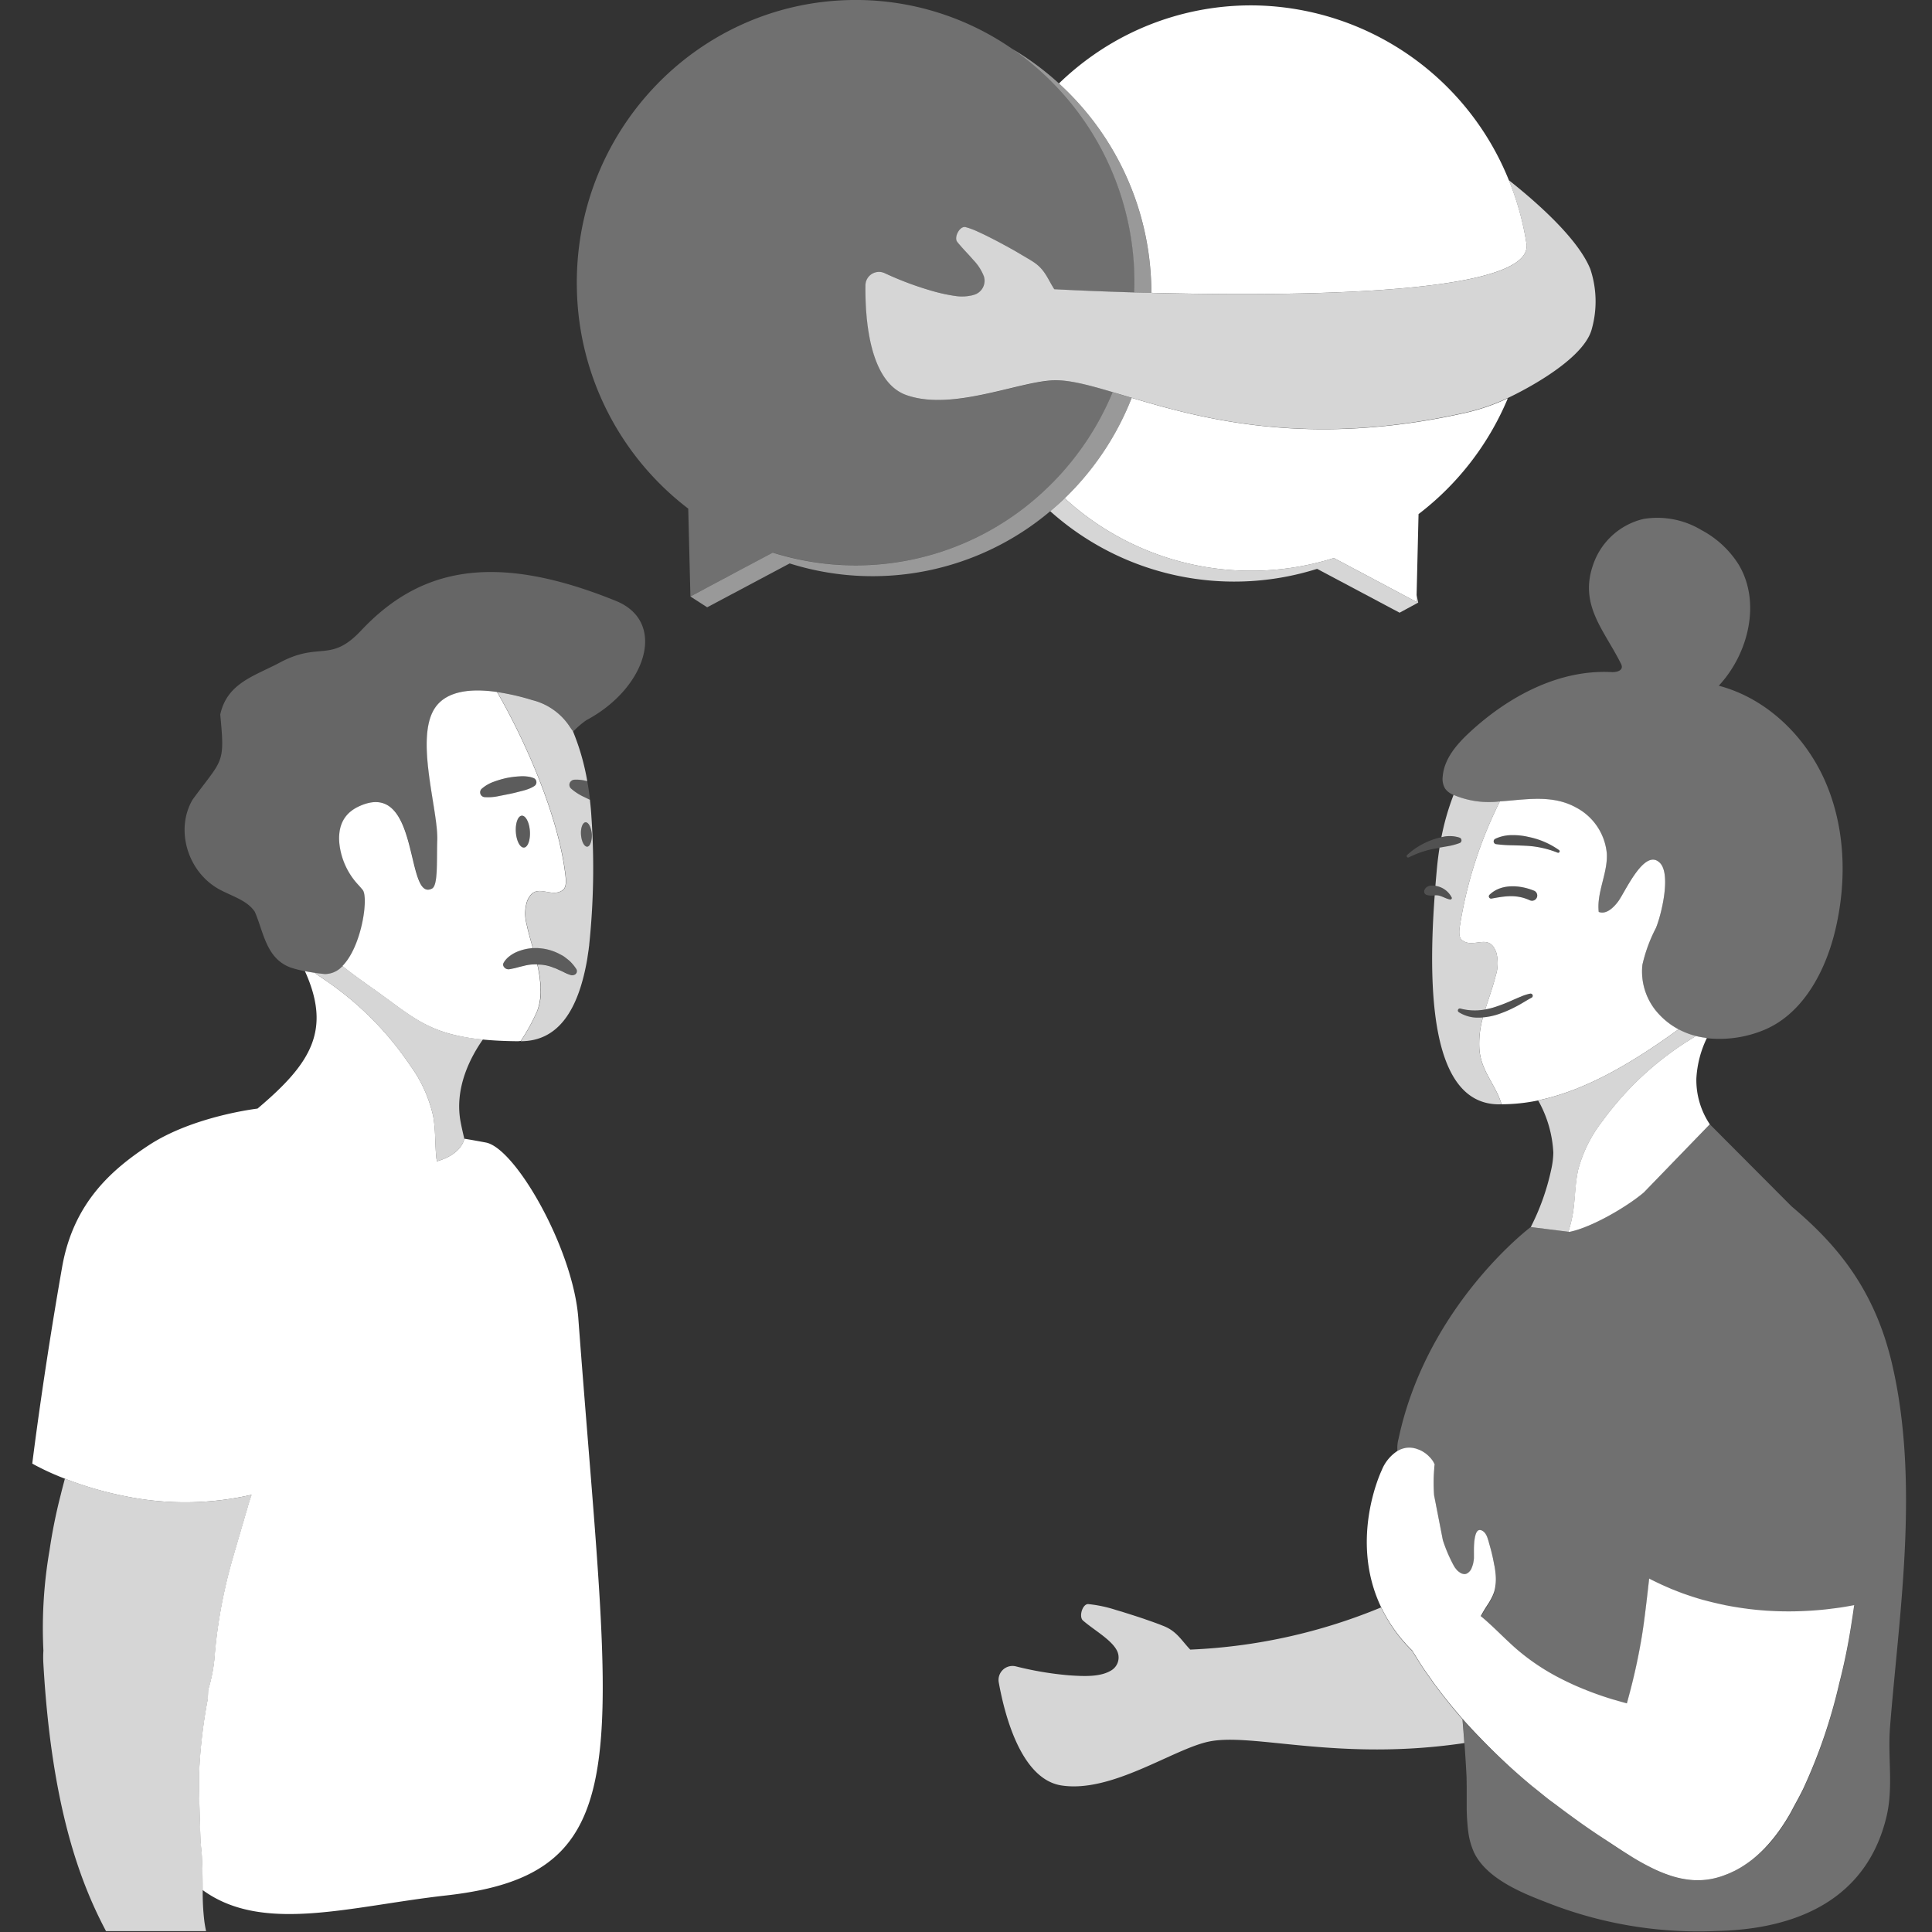 <svg viewBox="0 0 300 300" xmlns="http://www.w3.org/2000/svg"><rect x="0" y="0" width="300" height="300" fill="#333333" stroke="none"/><g fill="#fff"><path d="m 227.12 266.99 c .98 1.11 1.99 2.18 3.02 3.24 -1.03 -1.06 -2.05 -2.13 -3.02 -3.24 q -1.03 -1.17 -2.02 -2.39 c -.13 -.16 -.26 -.33 -.39 -.49 q -.8 -1 -1.56 -2.01 c -.14 -.19 -.28 -.39 -.43 -.58 -.18 -.24 -.35 -.49 -.52 -.74 -.31 -.43 -.62 -.86 -.92 -1.3 -.13 -.19 -.26 -.38 -.39 -.57 -.31 -.47 -.6 -.94 -.9 -1.42 v -.01 c -.16 -.25 -.33 -.5 -.48 -.76 l -.21 -.35 a 23.97 23.97 0 0 1 -4.85 -6.77 86.87 86.87 0 0 1 -29.63 6.55 c -1.36 -1.42 -2.07 -2.82 -4.08 -3.64 -.12 -.05 -.26 -.1 -.41 -.16 l -.09 -.04 q -.22 -.09 -.48 -.18 l -.13 -.05 -.47 -.17 -.16 -.06 -.55 -.19 -.28 -.1 c -.16 -.05 -.32 -.11 -.48 -.17 l -.45 -.15 -.3 -.1 c -.24 -.08 -.49 -.16 -.74 -.24 l -.21 -.07 -.48 -.15 -.18 -.06 c -.29 -.09 -.57 -.18 -.86 -.27 l -.18 -.06 c -.34 -.1 -.69 -.2 -1.02 -.3 a 20.61 20.61 0 0 0 -4.31 -.91 c -.89 0 -1.47 1.98 -.79 2.56 1.75 1.51 4.36 2.94 5.25 4.63 a 2.34 2.34 0 0 1 -.77 3.05 c -1.67 1.08 -4.11 1 -6.69 .82 a 51.69 51.69 0 0 1 -8.23 -1.39 2.17 2.17 0 0 0 -2.64 2.51 c .95 5.27 3.53 15.01 9.71 15.98 7.82 1.23 17.39 -5.67 22.92 -6.81 6.83 -1.42 20.05 3.14 39.66 .23 q -.13 -1.84 -.29 -3.68 z" opacity=".8"/><path d="m 263.33 160.87 c -.45 .28 -.89 .56 -1.34 .84 a 48.38 48.38 0 0 0 -13.1 12.28 21.25 21.25 0 0 0 -3.82 7.59 c -.49 2.12 -.47 4.32 -.78 6.48 a 20.11 20.11 0 0 1 -.76 3.21 l .17 .02 c 3.41 -.68 8.88 -3.86 11.55 -6.12 l 10.25 -10.59 a 12.35 12.35 0 0 1 -2.09 -7.09 16.41 16.41 0 0 1 1.63 -6.3 c -.1 -.01 -.19 -.03 -.29 -.05 a 13.99 13.99 0 0 1 -1.42 -.27 z"/><path d="m 238.03 190.58 l 5.51 .69 a 20.11 20.11 0 0 0 .76 -3.21 c .32 -2.15 .3 -4.36 .78 -6.48 a 21.25 21.25 0 0 1 3.82 -7.59 48.38 48.38 0 0 1 13.1 -12.28 c .44 -.28 .89 -.56 1.34 -.84 -.18 -.05 -.35 -.1 -.53 -.15 a 12 12 0 0 1 -2.16 -.89 c -7.49 5.44 -14.53 9.45 -21.47 10.97 -.11 .02 -.22 .05 -.33 .08 .04 .07 .08 .15 .12 .22 a 18.31 18.31 0 0 1 2.23 7.9 12.97 12.97 0 0 1 -.34 2.66 36.24 36.24 0 0 1 -3.16 8.87 z" opacity=".8"/><path d="m 260.64 159.83 q -.48 -.26 -.94 -.56 c -.23 -.15 -.45 -.31 -.67 -.48 a 11.24 11.24 0 0 1 -1.31 -1.18 9.69 9.69 0 0 1 -2.69 -7.79 23.58 23.58 0 0 1 2.09 -5.7 c .82 -1.94 2.4 -8.29 .65 -10.11 -2.41 -2.49 -5.46 4.6 -6.53 6 -.74 .98 -1.86 2.03 -2.99 1.59 -.34 -3.03 1.39 -5.96 1.26 -9.01 a 8.99 8.99 0 0 0 -4.76 -7.19 c -2.58 -1.43 -5.34 -1.47 -8.11 -1.27 -1.25 .09 -2.5 .23 -3.74 .31 a 66.39 66.39 0 0 0 -6.19 19.21 c -.1 .64 -.29 1.86 .31 2.33 1.81 1.43 4.2 -1.24 5.32 1.92 a 6.31 6.31 0 0 1 -.08 3.58 c -.44 1.79 -1.09 3.51 -1.63 5.27 a 12.65 12.65 0 0 0 1.54 -.39 25.8 25.8 0 0 0 2.64 -1.03 c .44 -.19 .88 -.39 1.34 -.57 a 6.99 6.99 0 0 1 1.47 -.47 .34 .34 0 0 1 .38 .28 .34 .34 0 0 1 -.17 .35 l -.04 .02 c -.77 .41 -1.62 .98 -2.5 1.42 a 18.49 18.49 0 0 1 -2.76 1.17 10.24 10.24 0 0 1 -2.26 .45 v .02 a 14.68 14.68 0 0 0 -.55 4.92 9.04 9.04 0 0 0 .34 1.82 c .7 2.36 2.46 4.43 3.1 6.73 a 27.72 27.72 0 0 0 5.69 -.6 c .11 -.02 .22 -.05 .33 -.08 6.93 -1.51 13.97 -5.52 21.46 -10.96 z m -23.12 -20.05 c -2.07 -.93 -3.78 -.64 -5.91 -.25 a .35 .35 0 0 1 -.33 -.58 c 1.81 -1.77 4.7 -1.53 6.86 -.67 a .81 .81 0 0 1 -.5 1.55 .83 .83 0 0 1 -.12 -.05 z m -.38 -8.44 c -.81 -.04 -1.6 -.07 -2.4 -.09 a 20.35 20.35 0 0 1 -2.43 -.17 .44 .44 0 0 1 -.13 -.83 6.02 6.02 0 0 1 2.57 -.57 10.34 10.34 0 0 1 2.6 .28 12.44 12.44 0 0 1 4.74 2.04 .23 .23 0 0 1 .05 .32 .22 .22 0 0 1 -.27 .08 h -.01 a 15.23 15.23 0 0 0 -4.73 -1.06 z"/><path d="m 229.71 162.93 a 14.65 14.65 0 0 1 .55 -4.92 v -.02 q -.38 .03 -.77 .03 a 5.49 5.49 0 0 1 -2.97 -.85 .31 .31 0 0 1 -.09 -.43 .3 .3 0 0 1 .33 -.13 h .01 a 8.72 8.72 0 0 0 2.7 .28 8.99 8.99 0 0 0 1.16 -.14 c .54 -1.76 1.19 -3.48 1.63 -5.27 a 6.31 6.31 0 0 0 .08 -3.58 c -1.12 -3.16 -3.51 -.49 -5.32 -1.92 -.6 -.48 -.41 -1.7 -.31 -2.33 a 66.4 66.4 0 0 1 6.19 -19.21 14.04 14.04 0 0 1 -7.08 -.96 l -.11 -.05 a 38.73 38.73 0 0 0 -1.89 6.57 l .14 -.03 c .15 -.03 .31 -.07 .46 -.09 a 4.98 4.98 0 0 1 2.22 .19 .45 .45 0 0 1 .02 .84 h -.01 a 10.13 10.13 0 0 1 -2.01 .52 l -.97 .17 -.14 .02 c -.15 .96 -.28 1.94 -.38 2.96 q -.14 1.49 -.26 2.97 .07 .01 .13 .03 a 3.37 3.37 0 0 1 2.41 1.81 .23 .23 0 0 1 -.28 .28 c -.62 -.11 -1.17 -.5 -1.81 -.62 a 2.23 2.23 0 0 0 -.43 -.03 h -.13 c -1.29 17.37 .18 32.3 9.84 32.46 h .19 c .11 0 .23 -.01 .34 -.01 -.64 -2.3 -2.4 -4.37 -3.1 -6.73 a 9 9 0 0 1 -.34 -1.81 z" opacity=".8"/><path d="m 226.77 156.62 h -.01 a .3 .3 0 0 0 -.33 .13 .31 .31 0 0 0 .09 .43 5.49 5.49 0 0 0 2.97 .85 q .39 0 .77 -.03 a 10.24 10.24 0 0 0 2.26 -.45 18.49 18.49 0 0 0 2.76 -1.17 c .88 -.44 1.72 -1.01 2.5 -1.42 l .04 -.02 a .34 .34 0 0 0 .17 -.35 .34 .34 0 0 0 -.38 -.28 6.99 6.99 0 0 0 -1.47 .47 c -.46 .18 -.9 .38 -1.34 .57 a 25.8 25.8 0 0 1 -2.64 1.03 12.65 12.65 0 0 1 -1.54 .39 8.99 8.99 0 0 1 -1.16 .14 8.74 8.74 0 0 1 -2.69 -.29 z" opacity=".15"/><path d="m 241.87 132.39 a .22 .22 0 0 0 .27 -.08 .23 .23 0 0 0 -.05 -.32 12.43 12.43 0 0 0 -4.76 -2.04 10.34 10.34 0 0 0 -2.6 -.28 6.02 6.02 0 0 0 -2.57 .57 .44 .44 0 0 0 .13 .83 h .01 a 20.35 20.35 0 0 0 2.43 .17 c .8 .02 1.6 .05 2.4 .09 a 15.22 15.22 0 0 1 4.73 1.05 z" opacity=".15"/><path d="m 232.89 124.45 c 1.24 -.08 2.49 -.22 3.74 -.31 2.78 -.2 5.53 -.16 8.11 1.27 a 8.99 8.99 0 0 1 4.76 7.19 c .13 3.05 -1.6 5.98 -1.26 9.01 1.13 .44 2.26 -.61 2.99 -1.59 1.06 -1.41 4.12 -8.5 6.53 -6 1.76 1.82 .17 8.16 -.65 10.11 a 23.58 23.58 0 0 0 -2.09 5.7 9.69 9.69 0 0 0 2.69 7.79 11.24 11.24 0 0 0 1.31 1.18 c .22 .17 .44 .33 .67 .48 q .46 .3 .94 .56 a 12 12 0 0 0 2.16 .89 c .18 .05 .35 .1 .53 .15 a 14.06 14.06 0 0 0 1.42 .28 c .1 .01 .19 .03 .29 .05 a 18.06 18.06 0 0 0 8.42 -1.09 c 6.39 -2.38 10.06 -9.26 11.6 -15.98 1.74 -7.54 1.47 -15.68 -1.61 -22.76 s -9.16 -12.96 -16.55 -14.9 c 4.64 -4.98 6.6 -13.02 3.06 -18.86 a 15.29 15.29 0 0 0 -5.75 -5.31 13.27 13.27 0 0 0 -8.99 -1.73 10.91 10.91 0 0 0 -7.76 6.91 c -2.34 6.38 1.58 10.24 4.21 15.49 a 1.27 1.27 0 0 1 .18 .55 c 0 .7 -.96 .87 -1.65 .83 -8.14 -.41 -15.95 3.77 -21.97 9.34 -2.02 1.87 -3.99 4.14 -4.2 6.9 a 2.92 2.92 0 0 0 .4 1.89 2.99 2.99 0 0 0 1.14 .89 c .04 .02 .09 .04 .13 .06 l .11 .05 a 14.04 14.04 0 0 0 7.09 .96 z" opacity=".3"/><path d="m 223.34 139.06 c .64 .12 1.19 .51 1.81 .62 a .23 .23 0 0 0 .28 -.17 .23 .23 0 0 0 0 -.11 3.37 3.37 0 0 0 -2.41 -1.81 q -.06 -.02 -.13 -.03 c -.73 -.14 -1.4 -.01 -1.68 .61 a .56 .56 0 0 0 .23 .76 .58 .58 0 0 0 .1 .04 3.01 3.01 0 0 0 1.24 .06 h .13 a 2.15 2.15 0 0 1 .43 .03 z" opacity=".15"/><path d="m 238.14 138.28 c -2.16 -.86 -5.05 -1.11 -6.86 .67 a .35 .35 0 0 0 .33 .58 c 2.13 -.38 3.84 -.68 5.91 .25 a .81 .81 0 1 0 .74 -1.45 .73 .73 0 0 0 -.12 -.05 z" opacity=".15"/><path d="m 293.48 268.23 c 1.35 -17.3 4.69 -37.83 .29 -56.56 -.31 -1.32 -.67 -2.57 -1.05 -3.77 -3.17 -9.79 -8.83 -15.76 -14.53 -20.58 l -10.65 -10.69 -2.04 -2.05 -10.25 10.59 c -2.67 2.25 -8.14 5.44 -11.55 6.12 l -.17 -.02 -5.51 -.69 -.34 -.04 c -.03 .03 -16.1 12.13 -20.51 32.85 v .01 a 5.16 5.16 0 0 0 -.16 2 c .05 -.03 .11 -.06 .16 -.08 s .11 -.06 .16 -.08 l .04 -.02 c .03 -.01 .06 -.03 .09 -.04 s .07 -.02 .1 -.04 a 3.54 3.54 0 0 1 .9 -.23 h .03 c .04 0 .08 -.01 .12 -.01 h .01 c .1 -.01 .21 -.01 .31 -.01 l .13 .01 a 3.83 3.83 0 0 1 .53 .07 c .06 .01 .11 .02 .17 .04 .09 .02 .17 .05 .26 .08 s .14 .05 .21 .08 l .11 .04 c .04 .01 .07 .03 .11 .04 .13 .06 .25 .12 .38 .19 .06 .03 .11 .07 .17 .1 .09 .06 .18 .11 .26 .17 .05 .03 .09 .07 .14 .1 a 4.41 4.41 0 0 1 .36 .3 l .08 .08 .01 .01 c .09 .09 .18 .18 .26 .27 l .09 .1 c .1 .12 .2 .25 .29 .38 .03 .04 .06 .1 .09 .15 a 4.01 4.01 0 0 1 .2 .41 28.12 28.12 0 0 0 -.08 4.79 l 1.36 6.97 a 23.55 23.55 0 0 0 1.64 3.86 c .06 .12 .13 .24 .21 .36 .11 .14 .19 .25 .25 .32 .03 .03 .05 .07 .09 .1 .01 .01 .01 .02 .02 .03 a 2.75 2.75 0 0 0 .54 .41 1.18 1.18 0 0 0 .72 .17 .93 .93 0 0 0 .2 -.05 1.62 1.62 0 0 0 .82 -.94 4.48 4.48 0 0 0 .31 -1.25 c 0 -.04 .01 -.08 .01 -.12 s .01 -.08 .01 -.12 c .01 -.2 0 -.64 .01 -1.17 0 -.39 .02 -.83 .05 -1.25 .01 -.15 .03 -.31 .05 -.45 .11 -.83 .35 -1.5 .83 -1.49 a 1.01 1.01 0 0 1 .57 .26 1.44 1.44 0 0 1 .25 .26 2.6 2.6 0 0 1 .34 .66 c .05 .12 .09 .24 .12 .36 .09 .27 .15 .54 .23 .8 .18 .62 .34 1.25 .48 1.88 .08 .36 .15 .73 .22 1.1 .02 .11 .05 .22 .07 .34 .05 .32 .1 .64 .14 .97 s .06 .65 .06 .98 a 6.86 6.86 0 0 1 -.09 1.17 5.3 5.3 0 0 1 -.16 .75 6.19 6.19 0 0 1 -.42 1.01 c -.17 .32 -.36 .64 -.55 .95 a 21.75 21.75 0 0 0 -1.13 1.87 c .49 .4 .96 .82 1.43 1.25 s .93 .87 1.39 1.31 c .92 .88 1.83 1.77 2.79 2.6 a 35.94 35.94 0 0 0 8.94 5.56 51.57 51.57 0 0 0 5.93 2.2 c .17 .05 .34 .09 .5 .14 .56 .17 1.13 .33 1.7 .48 .13 -.45 .24 -.9 .36 -1.34 q 1.07 -3.97 1.78 -8 c .39 -2.14 .65 -4.31 .91 -6.46 l .22 -1.9 .19 -1.68 c .5 .26 1.01 .51 1.52 .75 l .42 .2 q .61 .28 1.23 .54 l .18 .08 c .04 .02 .09 .04 .13 .06 .14 .06 .28 .11 .42 .16 .36 .14 .72 .29 1.08 .42 .12 .04 .24 .08 .35 .13 q .6 .22 1.2 .41 l .4 .13 c .5 .16 1 .31 1.5 .45 l .09 .02 q .71 .19 1.41 .36 l .39 .09 q .64 .15 1.26 .28 l .22 .05 c .12 .02 .24 .04 .36 .07 .37 .07 .74 .14 1.11 .2 l .25 .04 .05 .01 .14 .02 c .36 .06 .72 .11 1.07 .16 l .3 .04 c .49 .06 .97 .12 1.44 .17 h .01 c .47 .05 .93 .08 1.39 .12 l .25 .02 c .95 .06 1.87 .1 2.76 .11 h .1 q .66 .01 1.3 0 h .05 c .9 -.01 1.77 -.05 2.6 -.1 h .01 c .33 -.02 .66 -.04 .97 -.07 h .03 c .52 -.04 1.01 -.09 1.5 -.14 l .49 -.06 c .33 -.04 .64 -.08 .95 -.12 l .45 -.06 c .37 -.05 .72 -.11 1.05 -.16 .2 -.03 .39 -.07 .57 -.1 l .49 -.09 c .11 -.02 .24 -.04 .35 -.06 -.11 .77 -.23 1.55 -.35 2.35 a 94.26 94.26 0 0 1 -1.97 9.78 83.22 83.22 0 0 1 -5.63 16.45 q -.55 1.11 -1.15 2.19 c -.11 .21 -.22 .4 -.33 .61 -.2 .38 -.4 .77 -.61 1.13 l -.07 .12 c -.02 .04 -.05 .08 -.07 .12 -.32 .54 -.64 1.05 -.97 1.54 l -.08 .12 -.04 .06 c -.03 .05 -.07 .09 -.1 .14 a 25 25 0 0 1 -2.09 2.66 l -.02 .02 a 19.8 19.8 0 0 1 -2.45 2.19 l -.11 .08 q -.34 .26 -.68 .5 c -.07 .05 -.13 .09 -.2 .13 -.2 .13 -.4 .26 -.6 .39 -.08 .05 -.16 .1 -.24 .15 -.05 .03 -.1 .06 -.15 .08 -.14 .08 -.28 .16 -.42 .23 -.09 .05 -.18 .09 -.26 .14 -.19 .1 -.39 .19 -.58 .27 l -.08 .04 c -.06 .03 -.11 .05 -.16 .07 -.19 .08 -.39 .16 -.58 .23 -.08 .03 -.15 .06 -.23 .09 a 11.53 11.53 0 0 1 -4.98 .73 14.41 14.41 0 0 1 -3.58 -.76 21.19 21.19 0 0 1 -2.33 -.95 68.2 68.2 0 0 1 -7.82 -4.74 c -2.52 -1.65 -5 -3.42 -7.43 -5.27 -.43 -.33 -.87 -.63 -1.29 -.96 -.47 -.37 -.93 -.75 -1.4 -1.13 s -.94 -.75 -1.4 -1.13 c -1.12 -.94 -2.22 -1.91 -3.3 -2.89 -.16 -.15 -.33 -.29 -.5 -.44 q -1.82 -1.68 -3.55 -3.45 c -1.03 -1.06 -2.05 -2.13 -3.02 -3.24 v .02 q .16 1.84 .29 3.68 c .01 .09 .02 .19 .02 .28 q .16 2.23 .28 4.45 c .02 .31 .03 .62 .03 .94 l .01 .29 c 0 .24 0 .47 .01 .72 v 3.62 c .01 .52 .03 1.03 .06 1.54 .01 .13 .02 .26 .03 .4 .04 .54 .09 1.07 .16 1.58 a 11.22 11.22 0 0 0 .88 3.13 c 2.07 4.39 8.41 6.65 11.49 7.86 a 64.01 64.01 0 0 0 26.3 4.35 46 46 0 0 0 5.47 -.44 c 9.86 -1.41 18.08 -6.3 20.75 -17.13 1.16 -4.64 .22 -9.29 .59 -14.04 z" opacity=".3"/><path d="m 224.64 131.45 a 10.13 10.13 0 0 0 2.01 -.52 h .01 a .45 .45 0 0 0 -.02 -.84 4.98 4.98 0 0 0 -2.22 -.19 c -.16 .02 -.31 .06 -.46 .09 l -.14 .03 a 8.29 8.29 0 0 0 -1.56 .44 11.44 11.44 0 0 0 -3.76 2.3 .24 .24 0 0 0 -.05 .27 .23 .23 0 0 0 .3 .11 15.2 15.2 0 0 1 3.89 -1.34 l .89 -.15 .14 -.02 z" opacity=".15"/><path d="m 287.57 249.31 l -.49 .09 -.57 .1 c -.34 .06 -.68 .11 -1.05 .16 l -.45 .06 c -.31 .04 -.62 .08 -.95 .12 l -.49 .06 c -.48 .05 -.98 .1 -1.5 .14 h -.03 c -.32 .03 -.64 .05 -.97 .07 h -.01 c -.83 .05 -1.7 .09 -2.6 .1 h -.05 q -.64 .01 -1.3 0 h -.1 c -.89 -.01 -1.81 -.05 -2.76 -.11 l -.25 -.02 c -.46 -.03 -.92 -.07 -1.39 -.12 h -.01 c -.48 -.05 -.96 -.1 -1.44 -.17 l -.3 -.04 c -.36 -.05 -.71 -.1 -1.07 -.16 l -.14 -.02 -.05 -.01 -.25 -.04 c -.37 -.06 -.74 -.13 -1.11 -.2 -.12 -.02 -.24 -.04 -.36 -.07 l -.22 -.05 q -.63 -.13 -1.26 -.28 l -.39 -.09 q -.7 -.17 -1.41 -.36 l -.09 -.02 c -.5 -.14 -1 -.29 -1.5 -.45 -.13 -.04 -.27 -.09 -.4 -.13 q -.6 -.2 -1.2 -.41 c -.12 -.04 -.23 -.08 -.35 -.13 -.36 -.13 -.72 -.28 -1.08 -.42 -.14 -.06 -.28 -.11 -.42 -.16 -.05 -.02 -.09 -.04 -.13 -.06 l -.18 -.08 q -.61 -.26 -1.23 -.54 l -.42 -.2 c -.51 -.24 -1.01 -.48 -1.52 -.75 l -.19 1.68 -.22 1.9 c -.26 2.16 -.52 4.32 -.91 6.46 q -.71 4.02 -1.78 8 c -.12 .45 -.24 .9 -.36 1.34 -.57 -.15 -1.13 -.31 -1.7 -.48 -.17 -.05 -.34 -.09 -.5 -.14 a 51.57 51.57 0 0 1 -5.93 -2.2 q -1.2 -.54 -2.38 -1.15 a 34.3 34.3 0 0 1 -6.57 -4.42 c -.96 -.83 -1.87 -1.72 -2.79 -2.6 -.46 -.44 -.92 -.88 -1.39 -1.31 s -.94 -.85 -1.43 -1.25 q .52 -.96 1.13 -1.87 c .2 -.31 .38 -.62 .55 -.95 a 6.19 6.19 0 0 0 .42 -1.01 5.3 5.3 0 0 0 .16 -.75 6.76 6.76 0 0 0 .09 -1.17 8.88 8.88 0 0 0 -.06 -.98 c -.04 -.33 -.08 -.65 -.14 -.97 -.02 -.11 -.05 -.22 -.07 -.34 -.07 -.37 -.14 -.73 -.22 -1.1 -.14 -.63 -.3 -1.26 -.48 -1.88 -.08 -.27 -.14 -.54 -.23 -.81 -.04 -.12 -.08 -.24 -.12 -.36 a 2.6 2.6 0 0 0 -.34 -.66 1.44 1.44 0 0 0 -.25 -.26 1.01 1.01 0 0 0 -.57 -.26 .49 .49 0 0 0 -.17 .03 c -.32 .11 -.5 .58 -.61 1.16 -.02 .1 -.04 .2 -.05 .3 -.02 .15 -.04 .3 -.05 .45 -.04 .43 -.05 .86 -.05 1.25 s 0 .75 0 .98 v .19 a .95 .95 0 0 1 -.01 .12 c 0 .04 -.01 .08 -.01 .12 a 4.48 4.48 0 0 1 -.31 1.25 1.62 1.62 0 0 1 -.82 .94 .92 .92 0 0 1 -.2 .05 1.18 1.18 0 0 1 -.72 -.17 2.75 2.75 0 0 1 -.54 -.41 c -.01 -.01 -.02 -.02 -.02 -.03 -.01 -.01 -.04 -.05 -.09 -.1 -.06 -.07 -.14 -.18 -.25 -.32 -.07 -.12 -.14 -.23 -.21 -.36 a 23.55 23.55 0 0 1 -1.64 -3.86 l -1.36 -6.97 a 28.12 28.12 0 0 1 .08 -4.79 c -.07 -.17 -.14 -.3 -.2 -.41 -.03 -.05 -.06 -.11 -.09 -.15 -.09 -.13 -.19 -.26 -.29 -.38 -.03 -.04 -.06 -.07 -.09 -.1 -.08 -.09 -.17 -.18 -.26 -.27 l -.01 -.01 c -.03 -.03 -.05 -.05 -.08 -.08 -.11 -.1 -.23 -.2 -.36 -.3 -.05 -.04 -.09 -.07 -.14 -.1 -.09 -.06 -.17 -.12 -.26 -.17 -.06 -.04 -.11 -.07 -.17 -.1 -.12 -.07 -.25 -.13 -.38 -.19 -.04 -.02 -.07 -.03 -.11 -.04 l -.11 -.04 c -.07 -.03 -.14 -.05 -.21 -.08 s -.17 -.05 -.26 -.08 c -.06 -.01 -.11 -.02 -.17 -.04 a 3.83 3.83 0 0 0 -.53 -.07 l -.13 -.01 c -.1 0 -.21 0 -.31 .01 h -.01 c -.04 0 -.08 .01 -.12 .01 h -.03 a 3.55 3.55 0 0 0 -.9 .23 c -.04 .01 -.07 .02 -.1 .04 l -.09 .04 -.04 .02 c -.05 .03 -.11 .06 -.16 .08 s -.11 .05 -.16 .08 a 6.4 6.4 0 0 0 -2.44 2.98 s -5.15 10.65 -.12 21.24 a 23.97 23.97 0 0 0 4.85 6.77 l .21 .35 c .16 .26 .32 .5 .48 .76 v .01 c .3 .47 .59 .95 .9 1.42 l .39 .57 c .3 .44 .61 .87 .92 1.3 .17 .25 .34 .49 .52 .74 .14 .2 .28 .39 .43 .58 q .76 1.02 1.56 2.01 c .13 .16 .26 .33 .39 .49 q .99 1.21 2.02 2.39 c .98 1.11 1.99 2.18 3.02 3.24 a 98.32 98.32 0 0 0 7.36 6.85 c .46 .39 .93 .75 1.4 1.13 s .93 .76 1.4 1.13 c .42 .33 .86 .64 1.29 .96 q 1.83 1.39 3.68 2.71 t 3.75 2.56 c 1.27 .83 2.55 1.7 3.86 2.51 a 39.61 39.61 0 0 0 3.97 2.22 21.19 21.19 0 0 0 2.33 .95 14.41 14.41 0 0 0 3.58 .76 11.57 11.57 0 0 0 2.46 -.08 11.31 11.31 0 0 0 1.25 -.25 11.74 11.74 0 0 0 1.27 -.4 c .08 -.03 .15 -.06 .23 -.09 .2 -.07 .39 -.15 .58 -.23 .06 -.02 .11 -.05 .16 -.07 l .08 -.04 c .19 -.09 .39 -.18 .58 -.27 .09 -.05 .18 -.09 .26 -.14 .14 -.07 .28 -.15 .42 -.23 .05 -.03 .1 -.05 .15 -.08 l .24 -.15 c .2 -.12 .4 -.25 .6 -.39 l .2 -.13 c .23 -.16 .46 -.33 .68 -.5 l .11 -.08 a 19.73 19.73 0 0 0 2.42 -2.26 l .02 -.02 a 25 25 0 0 0 2.09 -2.66 c .03 -.05 .07 -.09 .1 -.14 l .04 -.06 .08 -.12 c .33 -.49 .65 -1 .97 -1.54 .02 -.04 .05 -.08 .07 -.12 l .07 -.12 c .21 -.36 .41 -.75 .61 -1.13 .11 -.21 .22 -.4 .33 -.61 q .6 -1.08 1.15 -2.19 a 83.22 83.22 0 0 0 5.63 -16.45 94 94 0 0 0 1.97 -9.78 c .13 -.8 .24 -1.58 .35 -2.35 -.1 .02 -.23 .04 -.35 .06 z"/><path d="m 69.96 160.55 c -4.45 -1.21 -6.91 -3.35 -10.94 -6.26 -1.93 -1.39 -3.86 -2.7 -5.72 -4.2 l -.14 -.06 a 3.69 3.69 0 0 1 -2.74 1.22 c -.19 -.02 -.37 -.04 -.56 -.06 -.33 -.04 -.66 -.08 -.99 -.13 .66 .48 1.34 .93 2 1.39 a 49.22 49.22 0 0 1 12.82 12.98 21.33 21.33 0 0 1 3.56 7.82 c .4 2.16 .28 4.38 .51 6.56 .02 .18 .06 .35 .08 .52 3.97 -1.14 4.25 -3.5 4.25 -3.5 h .01 c -.2 -.83 -.4 -1.69 -.57 -2.59 -1.02 -5.33 1.58 -10.17 3.46 -12.84 a 30.39 30.39 0 0 1 -5.03 -.85 z" opacity=".8"/><path d="m 23.03 177.88 c -5.63 3.72 -11.62 8.85 -13.38 18.85 -2.99 16.99 -4.64 30.54 -4.64 30.54 a 40.09 40.09 0 0 0 5.05 2.33 54.98 54.98 0 0 0 9.32 2.72 46.3 46.3 0 0 0 19.68 -.21 c -.21 .6 -.41 1.21 -.58 1.83 l -2.01 6.87 c -.53 1.83 -1.05 3.66 -1.46 5.53 a 76.67 76.67 0 0 0 -1.73 11.38 24.39 24.39 0 0 1 -.96 4.69 l -.05 1.36 a 79.46 79.46 0 0 0 -1.36 11.6 c -.04 .91 .01 3.24 .07 5.48 .07 2.62 .16 5.12 .16 5.12 l .17 1.81 c .04 .38 .04 .76 .06 1.15 .08 1.51 .09 3.03 .09 4.55 9.37 6.85 23.03 2.49 37.86 .84 1.95 -.22 3.75 -.5 5.42 -.85 5.59 -1.17 9.66 -3.14 12.55 -6.22 9.79 -10.43 6.16 -33.68 2.51 -82.57 -.8 -10.71 -9.73 -26.4 -14.36 -27.27 -2.89 -.54 -3.29 -.58 -3.34 -.58 h -.01 s -.28 2.36 -4.25 3.5 c -.02 -.17 -.06 -.35 -.08 -.52 -.23 -2.18 -.1 -4.4 -.51 -6.56 a 21.33 21.33 0 0 0 -3.56 -7.82 49.21 49.21 0 0 0 -12.82 -12.98 c -.67 -.46 -1.35 -.91 -2 -1.39 -.53 -.08 -1.05 -.17 -1.52 -.26 4.17 9.21 .9 14.37 -7.36 21.34 .01 .01 -9.99 1.14 -16.96 5.74 z"/><path d="m 81.01 126.66 c -.6 .04 -1.01 1.18 -.92 2.55 s .66 2.44 1.26 2.4 1.01 -1.18 .92 -2.55 -.66 -2.44 -1.26 -2.4 z" opacity=".2"/><path d="m 81.08 122.82 a 7.24 7.24 0 0 0 .95 -.29 4.66 4.66 0 0 0 .94 -.46 l .01 -.01 a .7 .7 0 0 0 -.12 -1.23 4.03 4.03 0 0 0 -1.07 -.25 5.89 5.89 0 0 0 -1.05 -.02 13.84 13.84 0 0 0 -2.08 .26 14.96 14.96 0 0 0 -2.01 .59 5.73 5.73 0 0 0 -1.84 1.07 .75 .75 0 0 0 .44 1.31 h .01 a 7.78 7.78 0 0 0 2.02 -.13 c .64 -.12 1.28 -.24 1.91 -.38 s 1.25 -.3 1.89 -.46 z" opacity=".2"/><path d="m 90.91 127.7 c -.46 .03 -.77 .9 -.7 1.94 s .5 1.86 .96 1.83 c .31 -.02 .54 -.43 .64 -1.01 a 3.74 3.74 0 0 0 .06 -.94 3.98 3.98 0 0 0 -.14 -.78 c -.17 -.63 -.49 -1.07 -.82 -1.04 z" opacity=".2"/><path d="m 91.02 121.24 a 6.06 6.06 0 0 0 -1.87 -.19 .85 .85 0 0 0 -.56 .26 .8 .8 0 0 0 .02 1.13 l .03 .03 .01 .01 a 8.71 8.71 0 0 0 1.88 1.24 c .3 .15 .61 .29 .91 .44 l .18 .09 c -.11 -1.02 -.26 -2 -.43 -2.96 -.06 -.02 -.12 -.03 -.17 -.05 z" opacity=".2"/><path d="m 95.64 93.31 c -19.43 -7.89 -30.75 -4.76 -39.56 4.59 -4.84 5.15 -6.41 1.61 -12.75 5.05 -3.89 2.05 -8.08 3.15 -9.13 8.01 .75 7.82 .39 6.8 -4.29 13.2 -2.73 4.64 -.8 11.19 4.09 13.91 1.95 1.08 4.36 1.7 5.56 3.5 1.38 3.11 1.73 7.3 5.63 8.69 a 17.64 17.64 0 0 0 2.16 .55 c .48 .09 .99 .18 1.52 .26 .32 .05 .65 .09 .99 .13 .19 .02 .37 .04 .56 .06 a 3.69 3.69 0 0 0 2.74 -1.22 l .04 -.04 c 3.02 -3.03 4.08 -10.66 3.15 -11.81 q -.3 -.37 -.62 -.72 a 11.16 11.16 0 0 1 -3 -6.47 c -.21 -2.23 .33 -4.5 2.96 -5.75 9.68 -4.59 7.19 14.92 11.42 12.73 .96 -.5 .71 -4.16 .82 -7.53 .16 -4.69 -3.56 -15.91 -.31 -20.59 1.77 -2.56 5.44 -3.01 9.59 -2.41 a 36.1 36.1 0 0 1 5.44 1.25 9.76 9.76 0 0 1 5.9 4.25 c .14 .19 .27 .38 .41 .57 l .04 .08 a 13.2 13.2 0 0 1 2.05 -1.77 c 9.35 -4.97 12.59 -15.28 4.59 -18.52 z" opacity=".25"/><path d="m 91.84 126.91 c -.05 -.94 -.14 -1.83 -.24 -2.72 l -.18 -.08 c -.3 -.15 -.6 -.29 -.89 -.43 a 8.52 8.52 0 0 1 -1.84 -1.21 l -.01 -.01 a .78 .78 0 0 1 -.07 -1.11 l .03 -.03 a .84 .84 0 0 1 .55 -.25 5.98 5.98 0 0 1 1.83 .19 c .06 .01 .12 .02 .17 .04 a 36.54 36.54 0 0 0 -2.23 -7.77 c -.14 -.19 -.27 -.38 -.41 -.57 a 9.76 9.76 0 0 0 -5.9 -4.25 36.1 36.1 0 0 0 -5.44 -1.25 c 4.72 8.19 9.59 19.65 10.61 28.43 .08 .65 .21 1.89 -.42 2.34 -1.91 1.36 -4.24 -1.44 -5.52 1.69 a 6.28 6.28 0 0 0 -.08 3.61 c .13 .65 .3 1.29 .47 1.93 .03 .11 .06 .23 .09 .34 .13 .48 .27 .95 .41 1.43 a 7.05 7.05 0 0 1 .92 0 l .09 .01 a 8.03 8.03 0 0 1 3.29 1 3.86 3.86 0 0 1 .72 .45 c .22 .17 .44 .34 .65 .52 a 6.8 6.8 0 0 1 1 1.2 .61 .61 0 0 1 -.26 .95 .92 .92 0 0 1 -.66 .01 l -.17 -.06 c -.46 -.16 -.85 -.38 -1.23 -.56 -.4 -.15 -.75 -.37 -1.12 -.47 a 6.28 6.28 0 0 0 -2.12 -.5 h -.03 c -.13 -.01 -.27 0 -.4 0 .04 .14 .08 .29 .11 .43 a .29 .29 0 0 0 .01 .06 v .02 c .03 .13 .05 .26 .08 .4 l .04 .16 h -.01 a .33 .33 0 0 0 .01 .05 c .06 .32 .11 .63 .15 .95 .01 .09 .02 .19 .03 .28 .03 .27 .06 .54 .08 .81 .01 .18 .01 .36 .02 .54 s .02 .39 .01 .58 a 10.8 10.8 0 0 1 -.08 1.15 8.99 8.99 0 0 1 -.47 1.79 30.02 30.02 0 0 1 -2.55 4.65 l -.02 .03 c 5.9 .01 8.97 -4.94 10.32 -12.72 0 0 .12 -.82 .22 -1.48 .01 -.06 .02 -.13 .02 -.2 .04 -.24 .06 -.45 .08 -.54 a .05 .05 0 0 1 -.01 -.02 114.51 114.51 0 0 0 .35 -19.81 z m -.65 4.56 c -.46 .03 -.89 -.79 -.97 -1.83 s .24 -1.92 .7 -1.95 c .34 -.02 .65 .41 .83 1.05 a 3.91 3.91 0 0 1 .14 .78 3.76 3.76 0 0 1 -.06 .94 c -.11 .57 -.34 .99 -.64 1.01 z" opacity=".8"/><path d="m 83.86 155.17 a 11.07 11.07 0 0 0 .08 -1.15 c 0 -.19 -.01 -.39 -.01 -.58 s -.01 -.36 -.02 -.54 c -.02 -.27 -.05 -.54 -.08 -.81 -.01 -.09 -.02 -.19 -.03 -.28 -.04 -.32 -.1 -.63 -.15 -.95 -.04 -.2 -.07 -.4 -.11 -.6 v -.02 l -.13 -.49 a 7.07 7.07 0 0 0 -1.79 .16 c -.37 .09 -.75 .18 -1.14 .28 a 12.16 12.16 0 0 1 -1.22 .28 l -.16 .03 a .87 .87 0 0 1 -.94 -.52 .55 .55 0 0 1 .03 -.46 3.4 3.4 0 0 1 .95 -1.06 5.08 5.08 0 0 1 1.28 -.72 7.74 7.74 0 0 1 2.32 -.52 q -.21 -.72 -.41 -1.43 c -.03 -.11 -.06 -.23 -.09 -.34 -.17 -.64 -.34 -1.28 -.47 -1.93 a 6.28 6.28 0 0 1 .08 -3.61 c 1.28 -3.13 3.61 -.33 5.52 -1.69 .64 -.45 .5 -1.69 .42 -2.34 -1.02 -8.78 -5.89 -20.24 -10.61 -28.43 -4.14 -.6 -7.82 -.14 -9.59 2.41 -3.24 4.68 .47 15.9 .31 20.59 -.11 3.37 .14 7.03 -.82 7.53 -4.23 2.19 -1.74 -17.32 -11.42 -12.73 -2.63 1.25 -3.17 3.52 -2.96 5.75 a 11.16 11.16 0 0 0 3 6.47 q .32 .35 .62 .72 c .93 1.15 -.13 8.77 -3.15 11.81 l .11 .09 c 1.86 1.5 3.79 2.81 5.72 4.2 4.03 2.91 6.49 5.05 10.94 6.26 a 30.32 30.32 0 0 0 5.05 .87 c 1.54 .15 3.26 .24 5.26 .26 h .15 c .16 0 .3 -.03 .46 -.04 a 30.02 30.02 0 0 0 2.55 -4.65 8.93 8.93 0 0 0 .45 -1.82 z m -2.5 -23.56 c -.6 .04 -1.17 -1.03 -1.26 -2.4 s .32 -2.51 .92 -2.55 1.17 1.03 1.26 2.4 -.32 2.51 -.92 2.55 z m -6.1 -7.83 h -.01 a .75 .75 0 0 1 -.44 -1.31 5.75 5.75 0 0 1 1.84 -1.07 14.96 14.96 0 0 1 2.01 -.59 13.97 13.97 0 0 1 2.08 -.26 5.89 5.89 0 0 1 1.05 .02 4.07 4.07 0 0 1 1.07 .25 .7 .7 0 0 1 .39 .9 .69 .69 0 0 1 -.27 .33 l -.01 .01 a 4.66 4.66 0 0 1 -.94 .46 7.24 7.24 0 0 1 -.95 .29 c -.63 .16 -1.26 .33 -1.89 .46 s -1.27 .25 -1.91 .38 a 7.72 7.72 0 0 1 -2.02 .13 z"/><path d="m 89.4 150.39 a 6.8 6.8 0 0 0 -1 -1.2 c -.21 -.18 -.42 -.35 -.65 -.52 a 3.86 3.86 0 0 0 -.72 -.45 8.03 8.03 0 0 0 -3.29 -1 l -.09 -.01 a 7.05 7.05 0 0 0 -.92 0 7.74 7.74 0 0 0 -2.32 .52 5.08 5.08 0 0 0 -1.28 .72 3.4 3.4 0 0 0 -.95 1.06 .55 .55 0 0 0 -.03 .46 .87 .87 0 0 0 .94 .52 l .16 -.03 c .41 -.07 .83 -.19 1.22 -.28 s .77 -.19 1.14 -.28 a 7.12 7.12 0 0 1 1.79 -.16 h .01 c .13 0 .27 -.01 .4 0 h .03 a 6.28 6.28 0 0 1 2.12 .5 c .37 .11 .72 .33 1.12 .47 a 13.13 13.13 0 0 0 1.23 .56 l .17 .06 a .92 .92 0 0 0 .66 -.01 .61 .61 0 0 0 .34 -.8 .6 .6 0 0 0 -.08 -.13 z" opacity=".2"/><path d="m 207.13 86.65 a 42.8 42.8 0 0 1 -41.8 -9.28 c -.72 .7 -1.48 1.36 -2.25 2.01 a 42.81 42.81 0 0 0 41.44 8.95 l 12.81 6.81 2.89 -1.57 -.25 -1.17 -.03 1.06 z" opacity=".8"/><path d="m 175.73 61.78 a 44.06 44.06 0 0 1 -10.4 15.59 42.8 42.8 0 0 0 41.8 9.28 l 12.81 6.81 .03 -1.06 .3 -12.57 a 43.95 43.95 0 0 0 13.87 -17.99 31.94 31.94 0 0 1 -6.51 2.25 c -24.26 5.46 -40.85 .99 -51.9 -2.31 z"/><path d="m 234.29 27.97 a 43.32 43.32 0 0 0 -38.95 -27.12 42.67 42.67 0 0 0 -25.41 7.59 43.75 43.75 0 0 0 -5.5 4.52 43.99 43.99 0 0 1 14.34 31.53 c .01 .33 0 .66 0 .98 17.73 .45 45.94 .42 55.21 -3.91 1.89 -.88 3 -1.93 3.07 -3.2 0 -.1 .02 -.18 .02 -.27 a 44.01 44.01 0 0 0 -2.78 -10.12 z"/><path d="m 164.43 12.96 c -.12 -.11 -.24 -.23 -.37 -.34 a 43.55 43.55 0 0 0 -6.85 -5.01 43.82 43.82 0 0 1 6.38 5.4 c .13 .13 .25 .26 .38 .39 a 43.99 43.99 0 0 1 12.18 29.42 c .02 .87 .01 1.73 -.02 2.59 .85 .03 1.72 .05 2.63 .07 0 -.33 .01 -.65 0 -.98 a 43.99 43.99 0 0 0 -14.33 -31.54 z" opacity=".5"/><path d="m 109.81 94.3 l 12.81 -6.81 a 42.78 42.78 0 0 0 40.46 -8.11 c .77 -.65 1.53 -1.31 2.25 -2.01 a 44.06 44.06 0 0 0 10.4 -15.59 l -2.95 -.88 a 44.02 44.02 0 0 1 -9.63 14.35 q -1.08 1.07 -2.23 2.07 a 42.8 42.8 0 0 1 -40.92 8.49 l -12.8 6.81 z" opacity=".5"/><path d="m 149.79 35.27 q .04 0 .08 -.01 a 10.61 10.61 0 0 1 1.97 .72 c .6 .27 1.27 .59 1.97 .95 .3 .15 .61 .31 .92 .47 l .17 .09 .77 .41 .16 .09 .43 .23 .19 .1 c .22 .12 .45 .25 .66 .37 l .27 .15 .4 .23 .43 .25 .25 .15 c .17 .1 .33 .19 .49 .29 l .14 .08 .42 .25 .12 .07 c .15 .09 .3 .18 .43 .26 l .08 .05 c .13 .08 .26 .16 .36 .23 1.76 1.15 2.19 2.62 3.22 4.22 0 0 5.02 .28 12.43 .5 .03 -.86 .04 -1.72 .02 -2.59 a 43.99 43.99 0 0 0 -12.2 -29.43 c -.13 -.13 -.25 -.26 -.38 -.39 a 43.82 43.82 0 0 0 -6.38 -5.4 42.68 42.68 0 0 0 -25.41 -7.6 c -23.9 .6 -42.81 20.73 -42.22 44.96 a 43.99 43.99 0 0 0 17.29 34.01 l .31 12.57 .03 1.06 12.81 -6.81 a 42.8 42.8 0 0 0 40.92 -8.49 q 1.15 -1 2.23 -2.07 a 44.02 44.02 0 0 0 9.63 -14.35 c -3.64 -1.08 -6.58 -1.87 -8.92 -1.83 -2.5 .04 -6.04 1.06 -9.82 1.91 -.99 .22 -1.99 .43 -3.01 .61 -3.59 .64 -7.22 .87 -10.29 -.23 -5.72 -2.06 -6.39 -11.82 -6.33 -17.02 a 2.11 2.11 0 0 1 2.98 -1.91 50.19 50.19 0 0 0 7.6 2.83 26.01 26.01 0 0 0 3.38 .72 7.01 7.01 0 0 0 2.61 -.1 4.19 4.19 0 0 0 .54 -.17 2.27 2.27 0 0 0 1.29 -2.76 7.6 7.6 0 0 0 -1.62 -2.53 c -.66 -.76 -1.4 -1.52 -2.04 -2.26 -.17 -.2 -.34 -.39 -.49 -.59 -.55 -.66 .29 -2.33 1.11 -2.29 z" opacity=".3"/><path d="m 246.94 41.77 c -1.79 -4.42 -7.57 -9.77 -12.66 -13.8 a 44.04 44.04 0 0 1 2.79 10.13 c -.01 .09 -.02 .17 -.02 .27 -.07 1.26 -1.18 2.32 -3.07 3.2 -9.27 4.32 -37.48 4.36 -55.21 3.91 -.91 -.02 -1.78 -.05 -2.63 -.07 -7.41 -.22 -12.43 -.5 -12.43 -.5 -1.03 -1.61 -1.46 -3.07 -3.22 -4.22 -.1 -.07 -.23 -.15 -.36 -.23 l -.08 -.05 c -.13 -.08 -.27 -.17 -.43 -.26 l -.12 -.07 -.42 -.25 -.14 -.08 c -.16 -.09 -.32 -.19 -.49 -.29 l -.25 -.15 -.43 -.25 -.4 -.23 -.27 -.15 c -.22 -.12 -.44 -.25 -.66 -.37 l -.19 -.1 -.43 -.23 -.16 -.09 -.77 -.41 -.17 -.09 c -.31 -.16 -.62 -.32 -.92 -.47 -.7 -.36 -1.37 -.68 -1.97 -.95 a 10.61 10.61 0 0 0 -1.97 -.72 l -.08 .01 c -.83 -.04 -1.66 1.63 -1.14 2.29 .15 .2 .32 .39 .49 .59 .65 .75 1.39 1.5 2.04 2.26 a 7.6 7.6 0 0 1 1.62 2.53 2.27 2.27 0 0 1 -1.29 2.76 4.19 4.19 0 0 1 -.54 .17 7.01 7.01 0 0 1 -2.61 .1 26.01 26.01 0 0 1 -3.38 -.72 50.19 50.19 0 0 1 -7.6 -2.83 2.11 2.11 0 0 0 -2.98 1.91 c -.06 5.2 .61 14.96 6.33 17.02 3.07 1.1 6.7 .87 10.29 .23 1.01 -.18 2.02 -.39 3 -.61 3.79 -.85 7.32 -1.88 9.82 -1.91 2.34 -.03 5.28 .75 8.92 1.83 .94 .28 1.92 .57 2.95 .88 11.06 3.3 27.64 7.77 51.9 2.3 a 31.94 31.94 0 0 0 6.51 -2.25 s 11.7 -5.36 13.07 -10.75 a 15.84 15.84 0 0 0 -.24 -9.29 z" opacity=".8"/><path d="m 31.73 298.32 a 36.55 36.55 0 0 1 -.25 -4.84 c 0 -1.52 -.01 -3.04 -.09 -4.55 -.02 -.38 -.02 -.77 -.06 -1.15 l -.17 -1.81 s -.09 -2.51 -.16 -5.12 c -.06 -2.25 -.11 -4.57 -.07 -5.48 a 79.46 79.46 0 0 1 1.36 -11.6 l .05 -1.36 a 24.39 24.39 0 0 0 .96 -4.69 76.67 76.67 0 0 1 1.73 -11.38 c .41 -1.86 .93 -3.7 1.46 -5.53 l 2.01 -6.87 c .17 -.62 .37 -1.23 .58 -1.83 a 46.3 46.3 0 0 1 -19.68 .21 55.08 55.08 0 0 1 -9.32 -2.72 c -.22 .82 -.44 1.64 -.65 2.51 a 81.85 81.85 0 0 0 -1.73 8.57 70.93 70.93 0 0 0 -.96 15.63 15.83 15.83 0 0 0 -.01 1.92 c 1.26 22.32 5.71 34.05 9.73 41.63 h 15.54 c -.11 -.51 -.2 -1.02 -.27 -1.54 z" opacity=".8"/></g></svg>